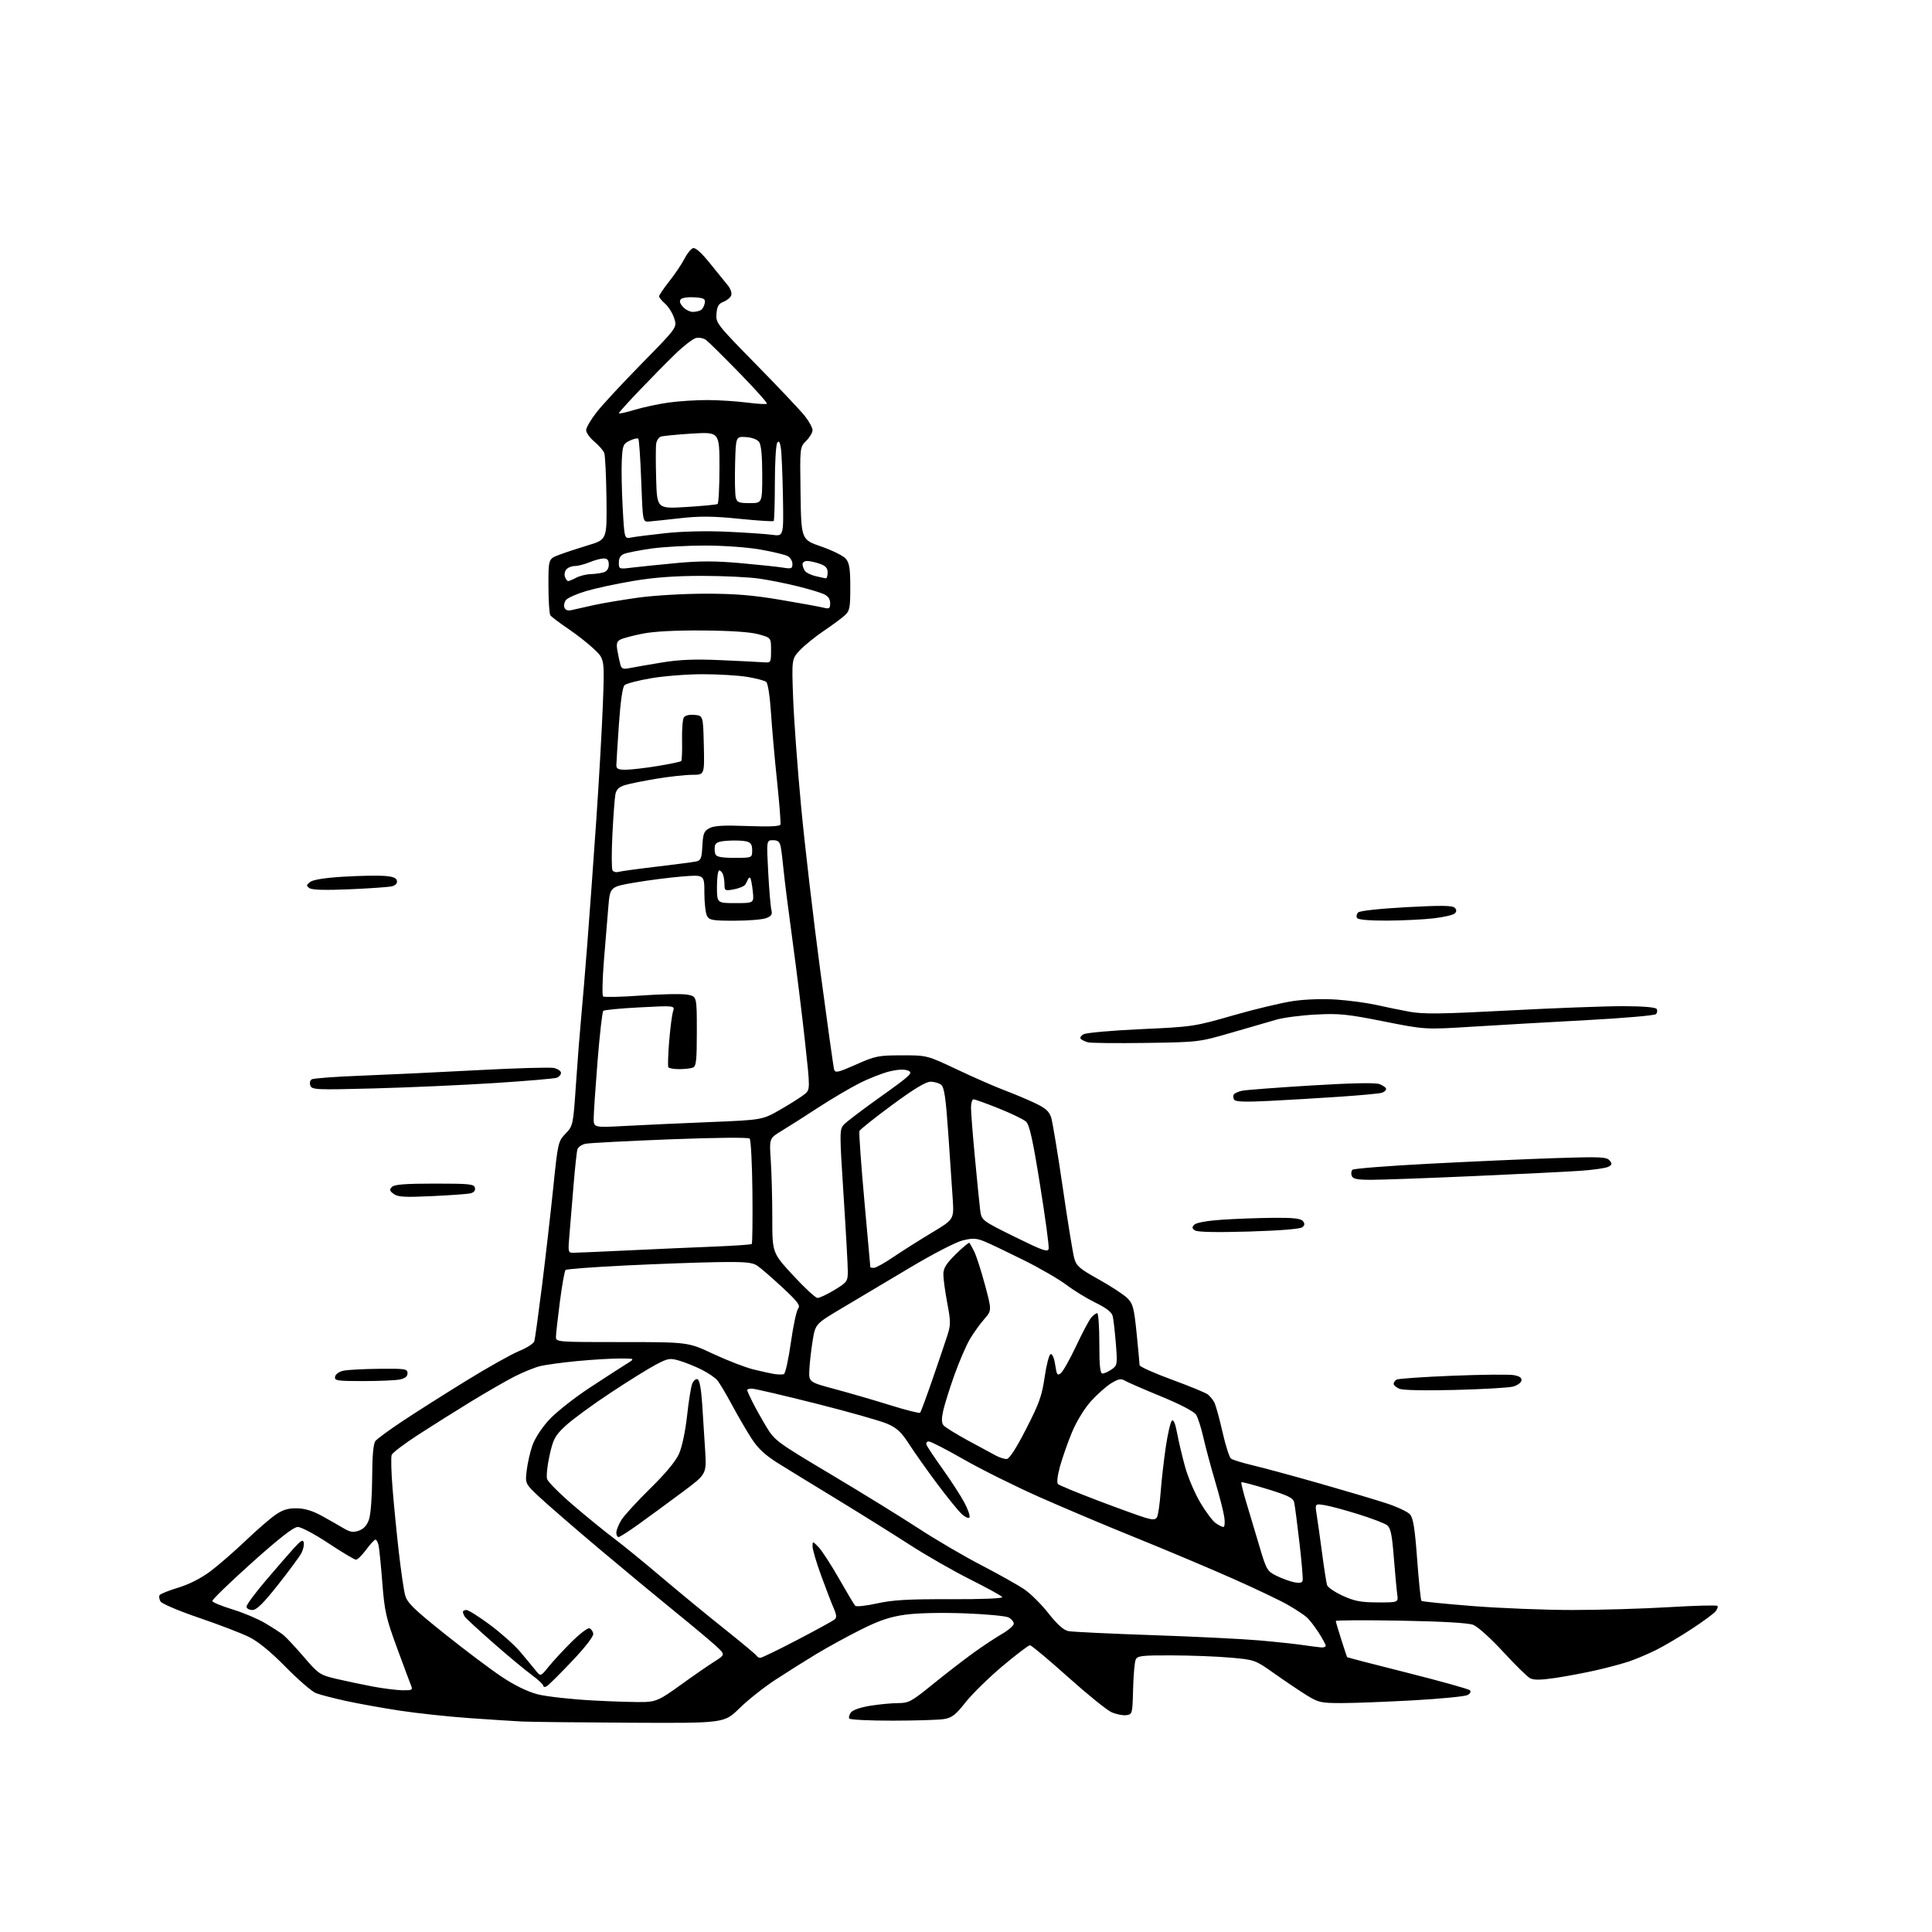<?xml version="1.0" encoding="UTF-8" standalone="no"?>
<svg 
  version="1.1" 
  xmlns="http://www.w3.org/2000/svg" 
  xmlns:xlink="http://www.w3.org/1999/xlink" 
  xmlns:svg="http://www.w3.org/2000/svg"
  xmlns:rdf="http://www.w3.org/1999/02/22-rdf-syntax-ns#"
  xmlns:cc="http://creativecommons.org/ns#"
  xmlns:dc="http://purl.org/dc/elements/1.1/"
  viewBox="0 0 768 768"
  width="768"
  height="768"
>
<style>svg {background-color: white; }</style>"
<path stroke="none" fill="black" fill-rule="evenodd" d="M250.69,684.81C230.24,684.71 210.80,684.49 207.50,684.33C204.20,684.16 194.75,683.55 186.50,682.97C178.25,682.39 165.86,681.06 158.96,680.01C152.06,678.97 142.39,677.22 137.46,676.14C132.53,675.06 127.19,673.67 125.59,673.05C123.99,672.43 118.59,667.77 113.59,662.68C107.60,656.59 102.62,652.51 98.98,650.72C95.94,649.22 86.99,645.79 79.07,643.09C71.08,640.37 64.29,637.48 63.79,636.59C63.30,635.71 63.14,634.58 63.44,634.09C63.75,633.60 67.10,632.25 70.90,631.10C75.21,629.79 80.00,627.35 83.67,624.59C86.90,622.16 93.13,616.75 97.52,612.56C101.91,608.37 107.26,603.72 109.42,602.22C112.37,600.17 114.47,599.52 117.97,599.57C121.16,599.62 124.31,600.58 128.05,602.65C131.05,604.31 134.93,606.52 136.67,607.56C139.18,609.05 140.43,609.24 142.67,608.45C144.59,607.78 145.88,606.34 146.69,603.98C147.37,602.02 147.91,594.79 147.94,587.44C147.98,578.57 148.40,573.88 149.25,572.81C149.94,571.95 154.75,568.42 159.96,564.96C165.16,561.50 176.48,554.31 185.12,548.99C193.76,543.66 203.33,538.29 206.38,537.05C209.43,535.81 212.15,534.05 212.41,533.15C212.68,532.24 214.05,522.27 215.47,511.00C216.88,499.73 218.88,482.24 219.92,472.15C221.76,454.23 221.87,453.72 224.81,450.65C227.79,447.53 227.84,447.33 228.95,431.00C229.56,421.93 230.50,410.00 231.02,404.50C231.54,399.00 232.67,385.50 233.52,374.50C234.37,363.50 235.95,341.68 237.03,326.00C238.11,310.32 239.29,289.51 239.66,279.75C240.32,261.99 240.32,261.99 236.15,258.03C233.86,255.84 229.17,252.17 225.74,249.86C222.31,247.54 219.17,245.17 218.77,244.58C218.36,243.98 218.02,238.70 218.02,232.83C218.00,222.17 218.00,222.17 222.25,220.56C224.59,219.67 229.83,217.94 233.89,216.72C241.28,214.48 241.28,214.48 241.08,198.16C240.97,189.18 240.57,181.03 240.19,180.05C239.81,179.07 238.04,177.04 236.25,175.54C234.46,174.05 233.00,172.00 233.00,171.00C233.00,170.00 234.88,166.78 237.18,163.84C239.48,160.90 247.63,152.12 255.29,144.33C269.21,130.15 269.21,130.15 267.99,126.47C267.32,124.45 265.70,121.86 264.39,120.72C263.07,119.57 262.00,118.26 262.00,117.79C262.00,117.32 263.83,114.62 266.07,111.79C268.31,108.96 270.99,104.98 272.03,102.94C273.07,100.91 274.59,98.99 275.41,98.67C276.40,98.29 278.66,100.27 282.20,104.65C285.11,108.26 288.35,112.25 289.39,113.52C290.43,114.80 291.00,116.56 290.66,117.44C290.33,118.31 288.94,119.45 287.59,119.97C285.67,120.70 285.06,121.74 284.81,124.70C284.50,128.39 284.95,128.96 300.69,145.00C309.60,154.07 318.26,163.25 319.95,165.39C321.63,167.53 323.00,170.05 323.00,171.00C323.00,171.95 321.86,173.86 320.48,175.25C317.95,177.77 317.95,177.77 318.23,196.14C318.50,214.50 318.50,214.50 326.50,217.27C330.90,218.79 335.29,220.98 336.25,222.13C337.64,223.79 338.00,226.12 338.00,233.44C338.00,241.72 337.77,242.86 335.75,244.68C334.51,245.80 330.80,248.53 327.50,250.76C324.20,252.98 319.97,256.40 318.10,258.35C314.70,261.91 314.70,261.91 315.29,277.70C315.62,286.39 317.06,305.88 318.49,321.00C319.92,336.12 323.34,365.38 326.09,386.00C328.84,406.62 331.31,424.25 331.58,425.16C332.01,426.60 333.14,426.34 340.29,423.17C347.95,419.76 349.17,419.52 358.50,419.51C368.50,419.50 368.50,419.50 380.50,425.17C387.10,428.29 395.47,431.96 399.09,433.32C402.71,434.68 408.20,436.98 411.28,438.44C415.70,440.53 417.08,441.76 417.87,444.29C418.42,446.06 420.48,458.52 422.45,472.00C424.41,485.48 426.47,498.12 427.01,500.10C427.87,503.26 429.05,504.29 436.74,508.57C441.56,511.26 446.66,514.59 448.08,515.98C450.37,518.23 450.79,519.77 451.83,530.06C452.47,536.42 453.00,542.09 453.00,542.67C453.00,543.25 458.74,545.83 465.75,548.40C472.76,550.97 479.21,553.62 480.09,554.29C480.96,554.95 482.14,556.40 482.72,557.50C483.29,558.60 484.74,563.86 485.95,569.18C487.15,574.51 488.67,579.28 489.32,579.80C489.97,580.31 493.88,581.52 498.00,582.49C502.12,583.46 514.05,586.69 524.50,589.67C534.95,592.65 546.94,596.21 551.13,597.59C555.33,598.96 559.53,600.93 560.46,601.96C561.77,603.41 562.42,607.40 563.34,619.84C563.99,628.65 564.76,636.09 565.04,636.37C565.32,636.65 574.54,637.58 585.53,638.44C596.51,639.30 614.27,640.00 625.00,640.00C635.72,640.00 652.95,639.50 663.29,638.88C673.63,638.26 682.36,638.03 682.69,638.36C683.02,638.68 682.68,639.68 681.94,640.58C681.19,641.47 676.97,644.58 672.54,647.49C668.12,650.40 661.80,654.14 658.50,655.80C655.20,657.45 650.27,659.55 647.55,660.46C644.83,661.37 638.98,662.93 634.55,663.94C630.12,664.95 622.84,666.32 618.38,666.99C612.47,667.87 609.70,667.91 608.22,667.12C607.10,666.52 602.27,661.78 597.49,656.58C592.68,651.35 587.39,646.58 585.65,645.91C583.61,645.13 573.46,644.54 556.75,644.24C542.59,643.99 531.00,644.05 531.00,644.37C531.00,644.69 531.98,648.00 533.17,651.73C534.37,655.45 535.41,658.61 535.49,658.74C535.57,658.87 546.38,661.68 559.52,664.98C572.65,668.29 583.80,671.40 584.30,671.90C584.85,672.45 584.47,673.21 583.35,673.81C582.32,674.36 572.64,675.30 561.83,675.91C551.02,676.51 538.18,677.00 533.29,677.00C525.01,677.00 524.06,676.78 519.20,673.75C516.34,671.96 510.59,668.09 506.44,665.15C498.98,659.87 498.78,659.79 489.20,658.94C483.86,658.46 473.36,658.06 465.86,658.04C453.80,658.00 452.12,658.20 451.45,659.75C451.02,660.71 450.56,666.00 450.42,671.50C450.17,681.32 450.12,681.51 447.69,681.81C446.32,681.98 443.70,681.45 441.85,680.63C440.01,679.82 432.20,673.50 424.50,666.60C416.80,659.69 410.02,654.03 409.43,654.02C408.84,654.01 403.88,657.78 398.40,662.40C392.93,667.02 386.34,673.49 383.77,676.76C379.91,681.67 378.41,682.84 375.29,683.35C373.21,683.70 363.99,683.98 354.81,683.99C345.63,684.00 337.88,683.62 337.59,683.15C337.30,682.68 337.61,681.57 338.28,680.69C338.99,679.75 342.22,678.65 346.00,678.05C349.57,677.48 354.55,677.01 357.05,677.01C361.21,677.00 362.37,676.37 370.55,669.72C375.47,665.72 382.65,660.16 386.50,657.36C390.35,654.57 395.64,651.05 398.25,649.55C400.86,648.04 403.00,646.19 403.00,645.44C403.00,644.69 402.08,643.58 400.95,642.97C399.83,642.37 391.84,641.63 383.20,641.32C373.75,640.99 364.37,641.21 359.64,641.89C353.68,642.74 349.43,644.18 342.14,647.84C336.84,650.49 328.90,654.84 324.50,657.50C320.10,660.15 312.78,664.76 308.23,667.74C303.68,670.72 297.24,675.82 293.92,679.08C287.89,685.00 287.89,685.00 250.69,684.81zM256.50,676.57C260.90,676.37 262.58,675.56 270.50,669.84C275.45,666.26 281.50,662.07 283.94,660.53C288.37,657.74 288.37,657.74 284.42,654.12C282.24,652.13 274.91,646.00 268.12,640.50C261.34,635.00 247.85,623.81 238.14,615.64C228.44,607.46 217.86,598.30 214.62,595.28C208.75,589.79 208.75,589.79 209.36,584.63C209.69,581.79 210.69,577.32 211.59,574.70C212.53,571.93 215.30,567.64 218.19,564.48C220.93,561.49 228.19,555.74 234.33,551.70C240.48,547.67 247.07,543.40 249.00,542.20C252.50,540.03 252.50,540.03 246.50,540.02C243.20,540.01 235.55,540.47 229.50,541.04C223.45,541.61 216.70,542.54 214.50,543.11C212.30,543.68 207.80,545.52 204.50,547.20C201.20,548.89 193.55,553.29 187.50,556.98C181.45,560.68 171.96,566.64 166.40,570.24C160.85,573.83 156.03,577.48 155.70,578.34C155.37,579.21 155.52,585.22 156.05,591.71C156.57,598.19 157.69,609.58 158.54,617.00C159.39,624.42 160.51,632.12 161.04,634.09C161.84,637.10 164.40,639.61 176.73,649.46C184.83,655.94 195.07,663.64 199.49,666.58C204.68,670.03 209.73,672.48 213.80,673.53C217.26,674.41 227.16,675.51 235.79,675.97C244.43,676.43 253.75,676.70 256.50,676.57zM159.86,671.90C163.63,671.99 164.12,671.77 163.49,670.25C163.09,669.29 160.56,662.51 157.87,655.19C153.46,643.20 152.87,640.60 151.98,629.19C151.44,622.21 150.76,615.49 150.48,614.25C150.19,613.01 149.63,612.01 149.23,612.02C148.83,612.04 147.18,613.84 145.56,616.02C143.94,618.21 142.12,620.00 141.51,620.00C140.90,620.00 136.00,617.08 130.61,613.50C125.23,609.92 119.73,607.00 118.40,607.00C116.70,607.00 111.27,611.22 100.07,621.25C91.33,629.09 84.27,635.92 84.40,636.44C84.52,636.96 88.09,638.44 92.33,639.73C96.56,641.02 102.38,643.45 105.25,645.15C108.12,646.84 111.41,648.96 112.55,649.86C113.69,650.76 117.38,654.71 120.75,658.63C126.64,665.47 127.16,665.82 133.69,667.37C137.44,668.25 143.88,669.61 148.00,670.39C152.12,671.17 157.46,671.85 159.86,671.90zM217.35,670.30C216.60,670.74 216.00,670.67 216.00,670.14C216.00,669.62 213.86,667.63 211.25,665.72C208.64,663.81 201.78,658.10 196.00,653.02C190.22,647.95 185.17,643.28 184.77,642.65C184.36,642.02 184.02,641.16 184.02,640.75C184.01,640.34 184.64,640.00 185.41,640.00C186.19,640.00 190.39,642.64 194.75,645.87C199.11,649.11 204.53,653.94 206.80,656.62C209.06,659.31 211.81,662.62 212.91,664.00C214.89,666.50 214.89,666.50 218.12,662.50C219.90,660.30 223.99,655.88 227.21,652.68C230.44,649.48 233.62,647.04 234.29,647.26C234.95,647.48 235.65,648.43 235.83,649.37C236.03,650.41 232.79,654.63 227.43,660.29C222.63,665.35 218.09,669.86 217.35,670.30zM302.25,659.00C302.84,659.00 309.44,655.81 316.91,651.90C324.39,648.00 331.05,644.35 331.72,643.80C332.68,643.02 332.59,642.00 331.35,639.15C330.48,637.14 328.24,631.32 326.38,626.21C324.52,621.10 323.00,615.93 323.00,614.73C323.00,612.56 323.02,612.57 325.40,615.02C326.72,616.39 330.36,622.00 333.50,627.50C336.63,633.00 339.54,637.87 339.96,638.32C340.39,638.77 344.28,638.35 348.62,637.39C354.83,636.01 360.99,635.65 377.74,635.71C390.43,635.75 398.75,635.41 398.41,634.86C398.10,634.35 392.37,631.20 385.67,627.84C378.98,624.49 368.10,618.26 361.50,613.99C354.90,609.73 342.07,601.72 333.00,596.19C323.93,590.67 313.30,584.16 309.40,581.72C304.18,578.46 301.36,575.85 298.79,571.89C296.86,568.93 293.35,562.90 290.99,558.50C288.63,554.10 285.98,549.66 285.10,548.64C284.22,547.62 281.48,545.76 279.00,544.50C276.52,543.25 272.60,541.66 270.27,540.96C266.34,539.78 265.68,539.88 260.89,542.37C258.05,543.84 249.83,548.94 242.62,553.72C235.40,558.49 227.38,564.37 224.80,566.79C220.60,570.71 219.92,571.97 218.46,578.53C217.56,582.57 217.12,586.81 217.48,587.94C217.84,589.08 222.49,593.75 227.82,598.31C233.14,602.88 240.40,608.79 243.95,611.45C247.50,614.11 256.05,621.08 262.95,626.94C269.85,632.79 281.12,642.07 288.00,647.54C294.88,653.02 300.65,657.84 300.83,658.25C301.02,658.66 301.65,659.00 302.25,659.00zM525.25,654.88C526.21,654.94 527.00,654.64 527.00,654.20C527.00,653.75 525.72,651.39 524.15,648.95C522.58,646.50 520.45,643.76 519.40,642.85C518.36,641.94 515.12,639.80 512.20,638.10C509.29,636.39 499.27,631.61 489.93,627.47C480.60,623.33 463.40,616.09 451.73,611.37C440.05,606.66 422.62,599.30 413.00,595.02C403.38,590.74 389.91,584.04 383.07,580.12C376.23,576.20 370.00,573.00 369.21,573.00C368.42,573.00 368.02,573.61 368.31,574.35C368.59,575.10 371.52,579.49 374.82,584.10C378.11,588.72 381.97,594.69 383.39,597.37C384.81,600.05 385.70,602.67 385.38,603.20C385.05,603.72 383.66,603.10 382.28,601.83C380.90,600.55 376.55,595.19 372.61,589.92C368.66,584.64 363.65,577.57 361.47,574.19C358.27,569.24 356.55,567.63 352.64,565.95C349.97,564.79 337.21,561.18 324.28,557.92C311.36,554.67 299.94,552.00 298.89,552.00C297.85,552.00 297.00,552.24 297.00,552.54C297.00,552.84 297.95,554.97 299.12,557.29C300.28,559.61 302.76,564.05 304.63,567.16C307.92,572.63 308.80,573.28 330.27,586.07C342.50,593.36 358.15,603.01 365.07,607.53C371.98,612.05 383.30,618.68 390.23,622.26C397.15,625.85 404.83,630.17 407.29,631.86C409.75,633.55 414.04,637.83 416.83,641.38C420.27,645.75 422.79,648.00 424.69,648.39C426.24,648.70 441.23,649.42 458.00,649.99C474.77,650.56 493.90,651.50 500.50,652.08C507.10,652.66 514.98,653.50 518.00,653.95C521.02,654.39 524.29,654.81 525.25,654.88zM100.30,640.00C99.03,640.00 98.00,639.39 98.00,638.64C98.00,637.90 101.40,633.28 105.57,628.39C109.73,623.50 114.76,617.70 116.75,615.50C119.58,612.37 120.44,611.87 120.74,613.19C120.95,614.12 120.53,616.01 119.81,617.38C119.09,618.76 114.92,624.41 110.55,629.94C104.60,637.46 102.01,640.00 100.30,640.00zM547.69,636.98C555.87,637.00 555.87,637.00 555.42,633.75C555.17,631.96 554.56,625.34 554.06,619.04C553.32,609.79 552.80,607.33 551.32,606.25C550.32,605.51 545.23,603.57 540.00,601.94C534.78,600.30 528.74,598.67 526.60,598.33C522.70,597.70 522.70,597.70 523.40,602.10C523.79,604.52 524.76,611.44 525.56,617.48C526.36,623.52 527.25,629.20 527.53,630.10C527.82,631.00 530.63,632.91 533.78,634.35C538.44,636.48 541.01,636.97 547.69,636.98zM517.82,628.30C518.00,627.57 517.43,620.80 516.55,613.24C515.67,605.68 514.74,598.51 514.47,597.29C514.07,595.47 512.20,594.53 503.90,591.97C498.35,590.26 493.65,589.02 493.46,589.21C493.26,589.41 494.19,593.15 495.51,597.53C496.84,601.92 499.19,609.77 500.74,615.00C503.42,624.03 503.75,624.59 507.44,626.41C509.57,627.46 512.71,628.61 514.41,628.96C516.56,629.41 517.60,629.21 517.82,628.30zM245.89,611.00C245.40,611.00 245.00,610.21 245.00,609.25C245.01,608.29 245.90,606.04 246.98,604.26C248.07,602.48 253.22,596.85 258.43,591.74C264.58,585.72 268.62,580.85 269.94,577.86C271.11,575.22 272.46,568.84 273.11,562.88C273.73,557.17 274.64,551.45 275.13,550.17C275.61,548.89 276.57,548.02 277.26,548.25C278.07,548.52 278.72,551.94 279.13,558.08C279.48,563.26 280.01,571.66 280.32,576.75C280.87,586.00 280.87,586.00 271.18,593.20C265.86,597.16 258.19,602.79 254.14,605.70C250.10,608.62 246.39,611.00 245.89,611.00zM486.33,607.00C486.81,607.00 486.98,605.31 486.70,603.25C486.43,601.19 484.80,594.77 483.08,589.00C481.37,583.23 479.25,575.35 478.38,571.50C477.51,567.65 476.20,563.55 475.47,562.39C474.64,561.08 469.25,558.27 461.38,555.03C454.37,552.15 447.87,549.31 446.94,548.73C445.66,547.93 444.41,548.20 441.67,549.89C439.70,551.11 436.08,554.34 433.63,557.06C431.06,559.92 427.90,565.08 426.16,569.27C424.50,573.26 422.36,579.34 421.40,582.79C420.34,586.60 420.02,589.41 420.58,589.95C421.09,590.44 428.25,593.40 436.50,596.53C444.75,599.66 453.21,602.72 455.30,603.33C458.30,604.21 459.28,604.16 459.92,603.13C460.36,602.41 461.02,597.91 461.38,593.13C461.74,588.34 462.67,580.23 463.43,575.10C464.20,569.97 465.27,565.33 465.82,564.78C466.48,564.12 467.18,565.76 467.91,569.64C468.51,572.86 469.93,578.88 471.06,583.00C472.19,587.12 474.90,593.52 477.08,597.21C479.26,600.90 482.03,604.61 483.24,605.46C484.45,606.31 485.84,607.00 486.33,607.00zM400.13,579.99C401.20,580.00 403.85,575.93 407.89,568.05C413.10,557.91 414.21,554.79 415.27,547.38C415.96,542.59 417.02,538.49 417.64,538.29C418.30,538.07 419.04,539.80 419.45,542.52C420.06,546.59 420.33,546.97 421.74,545.81C422.62,545.09 425.35,540.23 427.81,535.00C430.27,529.77 432.96,524.71 433.79,523.75C434.63,522.79 435.69,522.00 436.15,522.00C436.62,522.00 437.00,527.40 437.00,534.00C437.00,543.07 437.31,546.00 438.28,546.00C438.98,546.00 440.61,545.26 441.90,544.36C444.16,542.77 444.22,542.37 443.57,534.11C443.19,529.37 442.63,524.47 442.32,523.20C441.93,521.61 439.84,519.97 435.53,517.87C432.11,516.20 426.91,513.02 423.98,510.80C421.05,508.58 413.45,504.17 407.08,501.00C400.71,497.83 393.71,494.48 391.52,493.57C388.18,492.18 386.77,492.10 382.76,493.06C380.04,493.71 370.95,498.40 361.74,503.90C352.81,509.23 340.69,516.44 334.82,519.93C324.14,526.27 324.14,526.27 323.05,532.88C322.46,536.52 321.86,541.73 321.73,544.46C321.50,549.41 321.50,549.41 332.00,552.22C337.77,553.77 347.61,556.63 353.85,558.58C360.10,560.53 365.45,561.88 365.75,561.58C366.05,561.29 368.27,555.30 370.69,548.27C373.12,541.25 375.78,533.40 376.60,530.83C377.95,526.65 377.94,525.28 376.55,517.97C375.70,513.46 375.00,508.35 375.00,506.60C375.00,504.11 376.08,502.36 379.98,498.52C382.71,495.83 385.13,493.82 385.35,494.06C385.57,494.30 386.43,495.85 387.26,497.50C388.10,499.15 390.02,505.10 391.53,510.72C394.27,520.93 394.27,520.93 391.20,524.43C389.51,526.35 386.94,529.95 385.48,532.44C384.03,534.92 381.29,541.28 379.40,546.56C377.52,551.84 375.52,558.20 374.96,560.69C374.23,563.94 374.26,565.61 375.07,566.59C375.69,567.34 380.09,570.07 384.85,572.66C389.61,575.26 394.62,577.96 396.00,578.68C397.38,579.40 399.23,579.99 400.13,579.99zM578.50,552.52C566.37,552.83 557.61,552.65 556.25,552.05C555.01,551.51 554.00,550.63 554.00,550.09C554.00,549.56 554.51,548.80 555.13,548.42C555.75,548.04 565.76,547.34 577.38,546.88C588.99,546.41 599.99,546.30 601.80,546.64C604.07,547.05 605.01,547.73 604.80,548.80C604.64,549.66 603.15,550.73 601.50,551.18C599.85,551.64 589.50,552.24 578.50,552.52zM144.30,549.00C133.96,549.00 132.89,548.83 133.19,547.26C133.38,546.26 134.81,545.24 136.51,544.88C138.16,544.52 144.56,544.18 150.75,544.12C161.13,544.01 162.00,544.15 162.00,545.88C162.00,547.17 161.04,547.94 158.88,548.38C157.16,548.72 150.60,549.00 144.30,549.00zM311.58,546.25C312.18,546.07 313.43,540.45 314.37,533.76C315.31,527.08 316.62,520.96 317.28,520.16C318.27,518.97 317.16,517.49 310.99,511.75C306.87,507.92 302.39,504.05 301.04,503.14C299.02,501.79 296.19,501.54 285.04,501.72C277.59,501.83 261.15,502.44 248.50,503.05C235.85,503.67 225.19,504.48 224.81,504.84C224.43,505.20 223.42,510.88 222.56,517.46C221.70,524.04 221.00,530.34 221.00,531.46C221.00,533.47 221.47,533.51 247.25,533.50C273.50,533.50 273.50,533.50 283.50,538.19C289.00,540.76 296.20,543.55 299.50,544.37C302.80,545.19 306.62,546.02 308.00,546.22C309.38,546.42 310.99,546.44 311.58,546.25zM324.95,515.95C325.75,515.98 328.79,514.55 331.70,512.79C336.68,509.77 337.00,509.34 337.02,505.54C337.03,503.32 336.28,489.70 335.34,475.28C333.71,450.09 333.71,448.97 335.44,447.06C336.43,445.97 343.09,440.91 350.24,435.83C361.92,427.52 363.02,426.49 361.09,425.63C359.67,424.99 357.21,425.07 353.79,425.86C350.96,426.51 345.46,428.66 341.57,430.64C337.68,432.61 330.23,437.02 325.00,440.44C319.77,443.85 313.32,447.97 310.65,449.57C305.80,452.50 305.80,452.50 306.40,461.40C306.73,466.30 307.00,476.54 307.00,484.16C307.00,498.02 307.00,498.02 315.25,506.96C319.79,511.88 324.15,515.92 324.95,515.95zM347.38,504.00C348.14,504.00 351.63,502.06 355.13,499.68C358.64,497.31 365.49,492.97 370.37,490.04C379.24,484.72 379.24,484.72 378.72,476.61C378.44,472.15 377.64,460.40 376.95,450.50C375.99,436.60 375.35,432.22 374.16,431.25C373.31,430.56 371.39,430.00 369.89,430.00C368.02,430.00 363.22,432.91 354.62,439.25C347.73,444.34 341.88,448.99 341.64,449.58C341.39,450.18 342.27,462.55 343.58,477.08C344.89,491.61 345.98,503.61 345.98,503.75C345.99,503.89 346.62,504.00 347.38,504.00zM227.81,498.00C228.95,498.00 238.80,497.57 249.70,497.05C260.59,496.53 275.99,495.85 283.93,495.54C291.87,495.22 298.58,494.76 298.84,494.50C299.09,494.24 299.21,484.91 299.10,473.76C298.98,462.62 298.49,453.10 298.00,452.60C297.47,452.08 284.45,452.20 266.30,452.90C249.36,453.56 234.28,454.35 232.78,454.66C231.29,454.97 229.83,455.96 229.54,456.87C229.26,457.77 228.57,464.13 228.01,471.01C227.46,477.88 226.72,486.76 226.37,490.75C225.76,497.64 225.83,498.00 227.81,498.00zM416.86,496.37C417.06,495.40 415.52,484.01 413.44,471.05C410.55,453.04 409.24,447.12 407.87,445.87C406.88,444.97 402.00,442.61 397.03,440.62C392.06,438.63 387.54,437.00 386.99,437.00C386.45,437.00 385.99,438.46 385.99,440.25C385.98,442.04 386.67,450.93 387.53,460.00C388.38,469.07 389.31,478.44 389.61,480.81C390.14,485.12 390.14,485.12 403.32,491.63C414.61,497.20 416.55,497.88 416.86,496.37zM496.42,489.56C483.43,489.94 475.98,489.78 475.01,489.11C473.79,488.27 473.75,487.85 474.81,486.79C475.58,486.02 480.02,485.24 485.80,484.85C491.13,484.49 500.28,484.16 506.13,484.10C513.99,484.03 517.05,484.36 517.89,485.37C518.75,486.40 518.70,487.01 517.68,487.85C516.85,488.54 508.76,489.19 496.42,489.56zM171.50,475.49C160.89,475.99 158.13,475.82 156.50,474.62C154.86,473.40 154.73,472.90 155.80,471.82C156.76,470.84 161.13,470.50 172.78,470.50C186.80,470.50 188.50,470.68 188.80,472.21C189.02,473.34 188.34,474.09 186.82,474.41C185.54,474.67 178.65,475.16 171.50,475.49zM545.22,468.99C539.53,469.00 537.81,468.66 537.34,467.43C537.01,466.57 537.13,465.48 537.62,465.00C538.10,464.52 552.00,463.43 568.50,462.58C585.00,461.72 607.50,460.72 618.50,460.36C636.04,459.78 638.67,459.90 639.82,461.28C640.92,462.61 640.84,463.01 639.31,463.82C638.32,464.35 633.23,465.08 628.00,465.43C622.77,465.78 603.65,466.73 585.50,467.53C567.35,468.33 549.22,468.99 545.22,468.99zM248.75,447.57C255.76,447.19 270.85,446.50 282.28,446.04C303.05,445.19 303.05,445.19 310.28,441.04C314.25,438.75 318.53,436.03 319.79,435.00C322.08,433.11 322.08,433.11 320.03,414.31C318.90,403.96 316.66,385.82 315.05,374.00C313.43,362.18 311.84,349.57 311.50,346.00C311.17,342.43 310.66,338.26 310.37,336.75C309.96,334.60 309.28,334.00 307.27,334.00C304.70,334.00 304.70,334.00 305.37,346.68C305.75,353.65 306.31,360.39 306.63,361.66C307.09,363.51 306.67,364.17 304.54,364.98C303.07,365.54 297.41,366.00 291.97,366.00C283.21,366.00 281.95,365.78 281.04,364.07C280.47,363.00 280.00,358.89 280.00,354.92C280.00,347.71 280.00,347.71 271.25,348.41C266.44,348.79 258.00,349.87 252.50,350.80C242.50,352.50 242.50,352.50 241.82,360.50C241.44,364.90 240.65,374.55 240.06,381.94C239.47,389.34 239.33,395.70 239.74,396.09C240.16,396.47 247.03,396.31 255.00,395.73C262.98,395.15 271.19,395.00 273.25,395.39C277.00,396.09 277.00,396.09 277.00,409.94C277.00,421.64 276.76,423.88 275.42,424.39C274.55,424.73 272.10,425.00 269.98,425.00C267.85,425.00 265.92,424.66 265.67,424.25C265.43,423.84 265.57,419.23 266.00,414.00C266.42,408.77 267.11,403.42 267.53,402.11C268.31,399.71 268.31,399.71 254.40,400.44C246.76,400.83 240.19,401.46 239.80,401.83C239.42,402.20 238.40,411.13 237.55,421.68C236.70,432.24 236.00,442.53 236.00,444.56C236.00,448.26 236.00,448.26 248.75,447.57zM504.40,437.64C494.99,438.11 491.10,437.97 490.59,437.15C490.20,436.52 490.14,435.58 490.45,435.08C490.77,434.57 492.26,433.90 493.76,433.58C495.27,433.27 507.61,432.33 521.18,431.50C537.74,430.49 546.71,430.32 548.43,430.97C549.84,431.51 551.00,432.38 551.00,432.91C551.00,433.43 550.21,434.11 549.25,434.41C548.29,434.71 540.75,435.41 532.50,435.97C524.25,436.53 511.61,437.28 504.40,437.64zM148.78,432.66C125.76,433.27 124.01,433.20 123.38,431.56C123.00,430.57 123.24,429.47 123.92,429.05C124.59,428.64 133.32,427.99 143.32,427.61C153.32,427.23 174.08,426.25 189.45,425.43C204.82,424.60 218.66,424.20 220.20,424.54C221.74,424.88 223.00,425.75 223.00,426.47C223.00,427.19 222.26,428.07 221.35,428.42C220.45,428.76 209.31,429.71 196.60,430.53C183.90,431.34 162.38,432.30 148.78,432.66zM455.50,414.58C443.95,414.74 433.60,414.64 432.50,414.34C431.40,414.05 430.11,413.44 429.64,413.00C429.17,412.55 429.69,411.70 430.78,411.12C431.88,410.53 442.17,409.62 453.64,409.10C474.09,408.17 474.81,408.06 490.13,403.65C498.72,401.17 509.49,398.60 514.05,397.93C519.02,397.21 525.97,396.98 531.42,397.36C536.41,397.71 543.42,398.66 547.00,399.46C550.58,400.27 556.54,401.49 560.25,402.17C565.82,403.19 572.79,403.10 599.75,401.68C617.76,400.72 638.21,399.96 645.19,399.97C653.22,399.99 658.13,400.40 658.55,401.09C658.92,401.69 658.79,402.61 658.26,403.14C657.74,403.66 645.42,404.73 630.90,405.51C616.38,406.29 595.95,407.46 585.50,408.11C566.50,409.30 566.50,409.30 550.04,406.02C535.54,403.13 532.32,402.80 523.04,403.30C517.24,403.60 510.25,404.51 507.50,405.30C504.75,406.10 496.65,408.44 489.50,410.51C476.56,414.26 476.40,414.27 455.50,414.58zM551.31,365.96C544.28,365.98 539.87,365.60 539.45,364.91C539.08,364.31 539.27,363.33 539.89,362.71C540.54,362.06 548.46,361.20 559.02,360.62C572.66,359.88 577.32,359.92 578.22,360.82C579.08,361.68 579.10,362.30 578.29,363.11C577.69,363.71 573.88,364.59 569.84,365.06C565.81,365.53 557.46,365.93 551.31,365.96zM292.38,359.00C299.75,359.00 299.75,359.00 299.24,354.25C298.96,351.64 298.51,349.27 298.23,349.00C297.95,348.73 297.56,348.95 297.35,349.50C297.14,350.05 296.64,351.02 296.23,351.66C295.83,352.30 293.81,353.13 291.75,353.52C288.22,354.18 288.00,354.07 288.00,351.69C288.00,350.30 287.73,348.45 287.39,347.58C287.06,346.71 286.38,346.00 285.89,346.00C285.40,346.00 285.00,348.93 285.00,352.50C285.00,359.00 285.00,359.00 292.38,359.00zM139.00,353.50C129.25,353.92 124.01,353.77 123.00,353.04C121.69,352.10 121.73,351.79 123.31,350.58C124.45,349.70 129.26,348.94 136.31,348.51C142.47,348.14 149.75,347.98 152.49,348.17C156.13,348.41 157.57,348.94 157.79,350.13C157.98,351.14 157.23,351.97 155.80,352.32C154.54,352.63 146.97,353.16 139.00,353.50zM245.83,346.59C246.75,346.33 253.57,345.39 261.00,344.51C268.43,343.63 275.49,342.71 276.70,342.45C278.61,342.05 278.94,341.23 279.20,336.27C279.46,331.35 279.85,330.36 282.00,329.21C283.86,328.21 287.73,328.00 297.19,328.36C305.69,328.69 310.00,328.50 310.24,327.78C310.43,327.20 309.83,319.47 308.90,310.61C307.96,301.75 306.87,289.44 306.47,283.27C306.06,276.86 305.25,271.62 304.59,271.07C303.95,270.55 300.52,269.64 296.97,269.06C293.41,268.49 285.52,268.01 279.43,268.01C273.34,268.00 264.11,268.72 258.93,269.59C253.74,270.47 248.94,271.72 248.25,272.37C247.47,273.12 246.64,278.97 246.02,288.03C245.47,295.99 245.02,303.29 245.01,304.25C245.00,305.61 245.83,306.00 248.75,305.98C250.81,305.97 256.50,305.31 261.39,304.51C266.28,303.71 270.51,302.82 270.79,302.54C271.07,302.26 271.22,298.54 271.13,294.27C271.04,290.00 271.36,285.90 271.84,285.18C272.36,284.38 274.07,283.98 276.10,284.18C279.50,284.50 279.50,284.50 279.78,296.25C280.06,308.00 280.06,308.00 275.21,308.00C272.54,308.00 266.11,308.70 260.93,309.56C255.74,310.42 250.07,311.57 248.32,312.12C246.02,312.84 244.99,313.86 244.62,315.81C244.34,317.29 243.81,324.43 243.44,331.67C243.08,338.92 243.10,345.35 243.48,345.96C243.86,346.58 244.92,346.86 245.83,346.59zM291.97,341.00C299.00,341.00 299.00,341.00 299.00,338.02C299.00,335.74 298.46,334.90 296.68,334.46C295.41,334.14 292.15,334.02 289.44,334.19C285.63,334.43 284.44,334.91 284.17,336.31C283.99,337.30 284.08,338.77 284.38,339.56C284.79,340.62 286.77,341.00 291.97,341.00zM250.35,265.57C252.08,265.22 257.77,264.23 263.00,263.37C270.10,262.20 276.04,261.96 286.50,262.42C294.20,262.76 301.85,263.14 303.50,263.27C306.46,263.50 306.50,263.44 306.50,258.50C306.50,253.50 306.50,253.50 301.50,252.13C298.28,251.24 290.45,250.71 279.50,250.63C268.57,250.54 260.00,250.99 255.50,251.88C251.65,252.64 247.67,253.69 246.65,254.22C245.16,254.99 244.93,255.88 245.46,258.84C245.81,260.85 246.35,263.33 246.65,264.35C247.09,265.85 247.82,266.08 250.35,265.57zM227.23,242.52C228.48,242.23 232.43,241.35 236.00,240.55C239.57,239.76 247.58,238.41 253.78,237.56C259.99,236.70 271.99,236.00 280.45,236.00C292.18,236.00 299.28,236.58 310.28,238.45C318.23,239.79 325.91,241.19 327.36,241.56C329.67,242.14 330.00,241.91 330.00,239.77C330.00,238.13 329.18,236.95 327.50,236.18C326.12,235.55 321.51,234.17 317.25,233.10C312.99,232.03 306.14,230.65 302.03,230.04C297.92,229.42 287.57,228.92 279.03,228.92C268.03,228.93 260.00,229.53 251.50,230.97C244.90,232.09 236.52,233.90 232.88,234.99C229.24,236.08 225.70,237.65 225.02,238.48C224.34,239.30 224.04,240.67 224.37,241.51C224.75,242.52 225.74,242.87 227.23,242.52zM225.86,230.99C226.21,230.99 227.65,230.39 229.06,229.65C230.47,228.92 233.06,228.27 234.81,228.22C236.57,228.17 238.90,227.85 240.00,227.50C241.28,227.09 242.00,225.99 242.00,224.43C242.00,222.65 241.45,222.00 239.97,222.00C238.85,222.00 236.32,222.68 234.35,223.50C232.37,224.32 229.74,225.00 228.50,225.00C227.26,225.00 225.73,225.62 225.11,226.37C224.48,227.13 224.25,228.48 224.59,229.37C224.93,230.27 225.50,231.00 225.86,230.99zM328.25,229.90C328.66,229.95 329.00,228.92 329.00,227.60C329.00,225.80 328.20,224.92 325.85,224.10C324.12,223.49 321.87,223.00 320.85,223.00C319.83,223.00 319.01,223.56 319.02,224.25C319.02,224.94 319.42,226.11 319.89,226.85C320.36,227.59 322.26,228.56 324.12,229.00C325.98,229.44 327.84,229.84 328.25,229.90zM251.25,225.63C254.14,225.28 262.06,224.47 268.85,223.83C278.24,222.95 284.33,222.96 294.35,223.85C301.58,224.50 309.19,225.30 311.25,225.64C314.59,226.19 315.00,226.03 315.00,224.17C315.00,223.01 314.15,221.62 313.11,221.06C312.07,220.50 307.24,219.34 302.36,218.47C297.32,217.57 287.85,216.88 280.39,216.87C273.18,216.86 263.50,217.40 258.89,218.06C254.27,218.73 249.49,219.65 248.25,220.11C246.69,220.69 246.00,221.77 246.00,223.61C246.00,226.24 246.07,226.27 251.25,225.63zM250.92,213.67C252.41,213.37 258.55,212.59 264.56,211.94C271.17,211.22 280.85,210.99 289.00,211.37C296.43,211.71 304.53,212.26 307.00,212.60C311.51,213.20 311.51,213.20 311.23,197.35C311.07,188.63 310.70,179.96 310.40,178.07C309.98,175.52 309.61,175.01 308.94,176.07C308.44,176.86 308.02,184.06 308.02,192.08C308.01,200.10 307.80,206.87 307.55,207.11C307.31,207.36 301.12,206.96 293.80,206.22C283.42,205.17 278.30,205.12 270.50,205.99C265.00,206.61 259.38,207.20 258.00,207.31C255.50,207.50 255.50,207.50 254.90,191.24C254.57,182.29 254.05,174.71 253.73,174.40C253.41,174.08 251.88,174.43 250.33,175.17C247.72,176.42 247.47,177.01 247.17,183.01C246.99,186.58 247.15,195.06 247.53,201.85C248.21,214.21 248.21,214.21 250.92,213.67zM272.83,201.54C279.23,201.15 284.82,200.61 285.24,200.35C285.66,200.09 286.00,193.54 286.00,185.79C286.00,171.70 286.00,171.70 275.04,172.36C269.02,172.73 263.44,173.28 262.65,173.58C261.85,173.89 261.05,175.12 260.85,176.32C260.65,177.52 260.64,183.85 260.83,190.38C261.18,202.26 261.18,202.26 272.83,201.54zM298.02,200.00C303.00,200.00 303.00,200.00 303.00,188.69C303.00,181.22 302.58,176.81 301.75,175.69C301.01,174.68 298.87,173.89 296.50,173.74C292.50,173.50 292.50,173.50 292.21,184.50C292.05,190.55 292.17,196.51 292.48,197.75C292.97,199.71 293.69,200.00 298.02,200.00zM252.23,162.93C255.66,161.89 261.77,160.58 265.81,160.02C269.84,159.46 276.82,159.01 281.32,159.03C285.82,159.05 292.84,159.50 296.92,160.03C301.00,160.55 304.57,160.76 304.85,160.48C305.13,160.20 300.22,154.70 293.93,148.25C287.64,141.81 281.69,135.92 280.70,135.17C279.70,134.42 277.88,134.07 276.64,134.38C275.40,134.69 271.70,137.54 268.43,140.72C265.15,143.90 258.77,150.38 254.24,155.12C249.71,159.86 246.00,163.98 246.00,164.28C246.00,164.57 248.81,163.97 252.23,162.93zM275.40,123.98C276.56,123.98 278.02,123.64 278.65,123.23C279.28,122.83 279.96,121.60 280.15,120.50C280.45,118.79 279.87,118.45 276.11,118.19C273.70,118.01 271.26,118.34 270.69,118.91C269.97,119.63 270.21,120.57 271.48,121.98C272.49,123.09 274.25,123.99 275.40,123.98z" />

</svg>